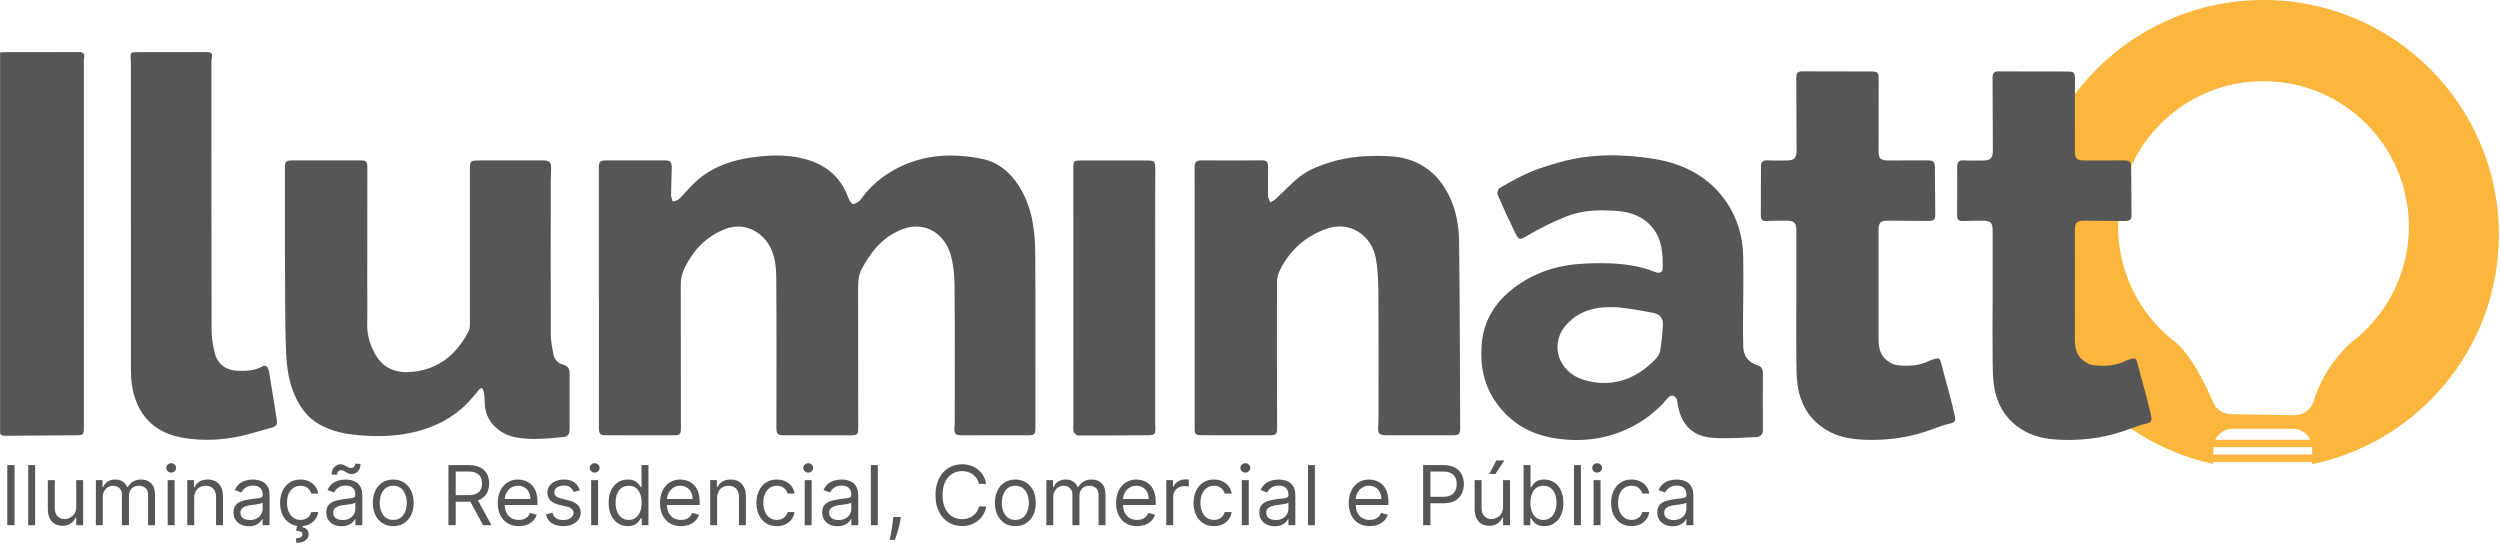 <?xml version="1.0" encoding="UTF-8"?> <svg xmlns="http://www.w3.org/2000/svg" width="1694" height="370" viewBox="0 0 1694 370" fill="none"><path d="M1533.73 0C1445.64 0 1374.23 71.19 1374.23 159C1374.23 235.15 1427.94 298.79 1499.65 314.35L1499.73 313H1566.73L1566.6 314.61C1638.92 299.51 1693.23 235.58 1693.23 159C1693.23 71.19 1621.82 0 1533.73 0ZM1566.73 308H1499.73V303.71C1499.73 303.47 1499.75 303.24 1499.77 303H1566.7C1566.71 303.24 1566.74 303.47 1566.74 303.71V308H1566.73ZM1501.04 298C1503.17 293.57 1507.69 290.5 1512.94 290.5H1553.53C1558.78 290.5 1563.3 293.57 1565.43 298H1501.04ZM1593.08 232.12C1577.4 246.59 1570.65 262.06 1567.79 271.76C1566.09 277.53 1560.72 281.43 1554.7 281.33L1511.68 280.65C1506.35 280.57 1501.59 277.34 1499.51 272.43C1494.7 261.09 1484.99 240.81 1473.78 231.65C1473.37 231.34 1472.97 231.02 1472.56 230.7C1472.5 230.66 1472.45 230.61 1472.39 230.57H1472.4C1449.75 212.52 1435.24 184.71 1435.24 153.5C1435.24 99.1 1479.34 55 1533.74 55C1588.14 55 1632.24 99.1 1632.24 153.5C1632.23 185.61 1616.86 214.13 1593.08 232.12Z" fill="#FAB63D"></path><path d="M405.767 201.72C405.767 172.37 405.767 143.01 405.767 113.66C405.767 109.69 406.687 108.71 410.677 108.7C423.917 108.67 437.157 108.68 450.397 108.67C454.087 108.67 455.227 109.69 455.187 113.42C455.107 119.72 454.777 126.02 454.737 132.32C454.727 133.75 455.467 135.18 455.867 136.62C457.327 136.04 459.157 135.84 460.187 134.83C464.157 130.93 467.607 126.48 471.737 122.78C481.647 113.88 493.597 109.24 506.637 107.12C519.087 105.1 531.647 104.4 543.927 107.37C558.487 110.88 569.487 119.16 574.747 133.86C575.367 135.6 577.067 138.4 577.987 138.29C579.917 138.06 582.217 136.63 583.387 134.99C588.537 127.77 594.917 121.83 602.337 117.18C622.037 104.84 643.657 103.11 665.757 107.71C676.347 109.91 684.597 116.82 690.487 126.14C699.257 140.02 701.377 155.59 701.477 171.47C701.727 209.31 701.547 247.16 701.627 285.01C701.647 296.06 702.197 294.97 691.607 294.93C678.367 294.88 665.127 294.96 651.887 294.97C647.237 294.97 646.327 293.94 646.767 289.32C646.847 288.48 646.927 287.63 646.927 286.78C646.937 255.61 647.107 224.43 646.797 193.26C646.727 186.05 646.027 178.55 643.877 171.72C639.877 158.95 627.447 149.6 612.157 155.1C598.837 159.89 590.707 169.73 584.197 181.67C581.837 186.01 581.447 190.28 581.457 194.91C581.517 226.69 581.527 258.47 581.547 290.25C581.547 294.21 580.767 294.99 576.907 294.99C561.847 294.98 546.787 294.96 531.727 294.95C526.747 294.94 526.077 294.18 526.087 289.26C526.117 255.66 526.257 222.06 525.997 188.46C525.937 180.92 525.267 173.27 521.277 166.34C515.297 155.95 503.257 150.56 491.447 155.17C478.687 160.15 470.047 169.14 464.027 181.25C462.097 185.14 461.277 188.86 461.287 193.05C461.357 225.44 461.357 257.82 461.377 290.21C461.377 294.3 460.627 294.99 456.427 294.99C441.487 294.97 426.547 294.95 411.607 294.95C406.397 294.95 405.817 294.27 405.827 289.07C405.857 259.96 405.847 230.85 405.847 201.73C405.797 201.72 405.777 201.72 405.767 201.72Z" fill="#565656"></path><path d="M193.037 174.16C193.037 154.03 193.037 133.89 193.037 113.76C193.037 109.49 193.777 108.71 198.147 108.7C213.447 108.68 228.747 108.7 244.057 108.69C248.287 108.69 248.917 109.25 248.907 113.46C248.897 140.38 248.867 167.31 248.857 194.23C248.857 202.72 249.017 211.21 248.837 219.7C248.677 227.07 250.727 233.8 254.287 240.07C260.147 250.41 269.587 253.23 280.707 251.84C297.977 249.68 309.557 239.67 317.387 224.74C318.137 223.32 318.397 221.49 318.407 219.85C318.457 184.92 318.437 149.99 318.407 115.06C318.407 109 318.687 108.71 324.707 108.71C339.037 108.73 353.367 108.71 367.697 108.69C372.537 108.68 373.637 109.96 373.427 114.78C373.207 119.86 373.177 124.96 373.177 130.05C373.157 162.31 373.087 194.57 373.237 226.83C373.257 231.37 374.187 235.96 375.137 240.43C375.857 243.8 378.097 246.18 381.637 247.1C384.607 247.87 386.007 249.78 385.987 252.94C385.917 265.55 385.937 278.17 385.977 290.78C385.987 293.7 385.027 295.89 381.857 296.17C371.107 297.11 360.347 298.36 349.567 296.38C338.467 294.34 328.957 285.75 328.487 273.79C328.227 256 324.227 265 321.457 267.85C318.177 271.23 297.107 302.67 235.227 294C223.537 291.86 212.607 287.54 205.547 277.95C197.187 266.6 194.537 253.38 193.927 239.97C192.967 219.15 193.317 198.28 193.107 177.43C193.097 176.34 193.107 175.25 193.107 174.16C193.077 174.16 193.057 174.16 193.037 174.16Z" fill="#565656"></path><path d="M1181.23 235C1181.41 240.98 1184.43 245.66 1191.05 247.55C1193.58 248.27 1194.57 250.13 1194.55 252.82C1194.47 265.55 1194.48 278.29 1194.54 291.03C1194.56 294.17 1193.05 296.04 1190.11 296.15C1180.06 296.51 1169.94 297.45 1159.97 296.61C1146.5 295.49 1138.98 287.38 1136.84 273.98C1136.65 272.79 1136.54 271.54 1136.08 270.45C1134.86 267.56 1132.07 267.28 1130.08 269.69C1122.57 278.76 1113.5 285.66 1102.74 290.65C1087.11 297.9 1070.86 299.58 1054.08 297.06C1037.59 294.59 1024.03 286.99 1014.11 273.23C1005.69 261.57 1003 248.7 1003.89 234.51C1005.03 216.28 1014.25 203.01 1028.57 193.06C1041.98 183.74 1057.35 179.36 1073.63 178.6C1088.09 177.93 1102.54 178.18 1116.57 182.49C1118.42 183.06 1120.18 183.91 1122.02 184.5C1124.35 185.25 1126.54 184.71 1126.61 182.03C1126.86 172.12 1126.29 162.26 1119.62 154.13C1113.55 146.74 1105.13 143.7 1095.94 142.97C1084.51 142.07 1072.96 142.2 1062.17 146.39C1053.2 149.87 1044.43 154.13 1036.13 158.99C1029.61 162.82 1029.44 163.45 1026.17 156.73C1022.2 148.58 1018.4 140.34 1014.83 132.01C1014.32 130.82 1015.06 128.03 1016.07 127.45C1022.73 123.61 1029.45 119.77 1036.5 116.73C1042.88 113.97 1049.62 112 1056.32 110.08C1077.52 104.02 1099.15 104.2 1120.6 107.63C1140.84 110.87 1158.48 119.81 1170.21 137.47C1177.45 148.36 1180.96 160.68 1181.21 173.78C1181.38 182.75 1181.24 191.73 1181.24 200.7C1181.23 201 1180.88 223.74 1181.23 235ZM1094.38 208.17C1092.07 208.17 1089.76 208.06 1087.46 208.19C1077.53 208.72 1068.69 212.13 1061.89 219.43C1049.11 233.14 1056.24 252.09 1072.62 257.22C1090.85 262.92 1107.59 257.83 1121.15 243.98C1122.78 242.31 1124.49 240.13 1124.88 237.96C1125.9 232.31 1126.41 226.54 1126.73 220.8C1127.02 215.6 1125.2 213.08 1120.09 211.97C1111.63 210.14 1094.44 207.83 1094.38 208.17Z" fill="#565656"></path><path d="M809.507 201.67C809.507 172.2 809.537 142.73 809.467 113.26C809.457 110.04 810.527 108.66 813.887 108.68C827.727 108.77 841.577 108.76 855.417 108.65C858.707 108.62 859.287 110.44 859.267 113.04C859.227 119.59 859.087 126.14 859.217 132.68C859.247 134.19 860.197 135.68 860.727 137.17C861.987 136.38 863.407 135.76 864.487 134.76C869.907 129.76 874.897 124.25 880.677 119.72C886.767 114.95 894.027 112.26 901.477 109.93C913.617 106.13 925.987 105.34 938.517 105.7C945.807 105.91 952.967 106.94 959.747 110.09C967.817 113.84 974.027 119.56 978.737 126.96C985.707 137.91 988.487 150.28 988.657 162.92C989.227 205.24 989.227 247.56 989.407 289.88C989.427 294.29 988.497 294.97 983.977 294.95C969.527 294.9 955.077 294.92 940.627 294.94C934.127 294.95 933.417 294.18 933.927 287.85C934.097 285.8 934.077 283.73 934.077 281.67C934.087 254.14 934.207 226.61 934.007 199.08C933.947 190.98 933.677 182.76 932.217 174.83C929.397 159.56 914.657 148.98 897.887 155.33C884.177 160.52 874.147 169.61 867.527 182.49C866.197 185.09 865.297 188.23 865.287 191.13C865.187 223.99 865.287 256.86 865.367 289.73C865.377 294.3 864.767 294.95 860.217 294.94C844.917 294.9 829.617 294.94 814.307 294.91C809.987 294.9 809.507 294.33 809.507 290.08C809.517 260.61 809.517 231.14 809.507 201.67Z" fill="#565656"></path><path d="M1217.22 206.97C1217.22 190.23 1217.22 173.49 1217.22 156.75C1217.22 150.75 1216.04 149.54 1209.96 149.53C1205.59 149.53 1201.21 149.53 1196.85 149.75C1194.29 149.88 1193.14 148.72 1193.14 146.42C1193.11 135.14 1193.15 123.86 1193.22 112.58C1193.24 109.82 1194.44 108.44 1197.54 108.62C1201.9 108.88 1206.28 108.74 1210.65 108.73C1215.77 108.71 1217.36 107.12 1217.35 101.96C1217.32 89.47 1217.26 76.98 1217.21 64.48C1217.19 60.48 1217.23 56.47 1217.16 52.47C1217.11 49.64 1218.18 48.31 1221.25 48.33C1236.67 48.44 1252.1 48.37 1267.52 48.42C1272.61 48.44 1273.01 49.03 1272.99 54.15C1272.93 70.16 1272.91 86.17 1272.92 102.18C1272.92 107.52 1274.22 108.73 1279.7 108.73C1288.44 108.73 1297.19 108.7 1305.93 108.66C1310.14 108.64 1311.04 109.52 1311.07 113.74C1311.15 124.53 1311.23 135.32 1311.34 146.11C1311.37 149.14 1309.43 149.74 1307.02 149.72C1297.91 149.66 1288.81 149.54 1279.7 149.5C1274.1 149.48 1272.91 150.72 1272.91 156.4C1272.91 180.54 1272.91 204.68 1272.92 228.81C1272.92 234.9 1273.53 240.82 1279.19 244.62C1280.96 245.81 1282.96 247.12 1284.98 247.36C1292.5 248.26 1299.99 248.11 1307.01 244.61C1307.77 244.23 1308.58 243.96 1309.39 243.7C1314.2 242.16 1314.42 242.41 1315.65 247.36C1317.32 254.03 1319.28 260.63 1321.02 267.28C1322.31 272.19 1323.51 277.12 1324.65 282.06C1325.25 284.65 1324.69 286.31 1321.52 286.98C1317.54 287.81 1313.65 289.23 1309.83 290.68C1295.46 296.14 1280.6 298.43 1265.26 298.04C1256.56 297.82 1247.92 296.76 1240.18 292.8C1230.63 287.92 1223.76 280.41 1220.16 269.92C1217.33 261.66 1217.35 253.23 1217.22 244.78C1217.03 232.17 1217.17 219.55 1217.17 206.94C1217.21 206.97 1217.21 206.97 1217.22 206.97Z" fill="#565656"></path><path d="M1350.22 207C1350.22 190.26 1350.22 173.52 1350.22 156.78C1350.22 150.78 1349.04 149.57 1342.96 149.56C1338.59 149.56 1334.21 149.56 1329.85 149.78C1327.29 149.91 1326.14 148.75 1326.14 146.45C1326.11 135.17 1326.15 123.89 1326.22 112.61C1326.24 109.85 1327.44 108.47 1330.54 108.65C1334.9 108.91 1339.28 108.77 1343.65 108.76C1348.77 108.74 1350.36 107.15 1350.35 101.99C1350.32 89.5 1350.26 77.01 1350.21 64.51C1350.19 60.51 1350.23 56.5 1350.16 52.5C1350.11 49.67 1351.18 48.34 1354.25 48.36C1369.67 48.47 1385.1 48.4 1400.52 48.45C1405.61 48.47 1406.01 49.06 1405.99 54.18C1405.93 70.19 1405.91 86.2 1405.92 102.21C1405.92 107.55 1407.22 108.76 1412.7 108.76C1421.44 108.76 1430.19 108.73 1438.93 108.69C1443.14 108.67 1444.04 109.55 1444.07 113.77C1444.15 124.56 1444.23 135.35 1444.34 146.14C1444.37 149.17 1442.43 149.77 1440.02 149.75C1430.91 149.69 1421.81 149.57 1412.7 149.53C1407.1 149.51 1405.91 150.75 1405.91 156.43C1405.91 180.57 1405.91 204.71 1405.92 228.84C1405.92 234.93 1406.53 240.85 1412.19 244.65C1413.96 245.84 1415.96 247.15 1417.98 247.39C1425.5 248.29 1432.99 248.14 1440.01 244.64C1440.77 244.26 1441.58 243.99 1442.39 243.73C1447.2 242.19 1447.42 242.44 1448.65 247.39C1450.32 254.06 1452.28 260.66 1454.02 267.31C1455.31 272.22 1456.51 277.15 1457.65 282.09C1458.25 284.68 1457.69 286.34 1454.52 287.01C1450.54 287.84 1446.65 289.26 1442.83 290.71C1428.46 296.17 1413.6 298.46 1398.26 298.07C1389.56 297.85 1380.92 296.79 1373.18 292.83C1363.63 287.95 1356.76 280.44 1353.16 269.95C1350.33 261.69 1350.35 253.26 1350.22 244.81C1350.03 232.2 1350.17 219.58 1350.17 206.97C1350.21 207 1350.21 207 1350.22 207Z" fill="#565656"></path><path d="M88.687 149.78C88.687 114.61 88.687 79.44 88.687 44.27C88.687 43.18 88.727 42.08 88.637 41C88.197 35.33 88.187 35.33 94.057 35.33C109.357 35.33 124.657 35.4 139.957 35.27C143.087 35.24 144.207 36.16 143.497 39.27C143.207 40.55 143.287 41.92 143.287 43.25C143.277 103.4 143.227 163.56 143.377 223.71C143.387 229.06 144.307 234.54 145.667 239.73C147.517 246.79 153.407 251 160.737 251.24C166.567 251.43 172.387 251.36 177.717 248.29C179.797 247.09 181.237 248.26 181.897 250.28C182.347 251.65 182.527 253.12 182.757 254.55C184.297 264.11 185.817 273.68 187.367 283.25C188.147 288.07 187.547 288.9 182.887 290.11C178.447 291.26 174.077 292.65 169.647 293.86C153.967 298.17 137.997 299.44 122.067 296.26C107.977 293.45 97.477 285.57 92.127 271.57C89.507 264.72 88.707 257.75 88.707 250.55C88.717 216.96 88.707 183.36 88.707 149.77C88.707 149.78 88.697 149.78 88.687 149.78Z" fill="#565656"></path><path d="M0.067 35.49C1.497 35.42 2.557 35.33 3.627 35.33C20.137 35.32 36.657 35.4 53.167 35.26C56.547 35.23 57.477 36.44 56.957 39.54C56.717 40.96 56.817 42.44 56.817 43.9C56.817 125.76 56.827 207.61 56.837 289.47C56.837 294.67 56.507 294.91 51.287 294.93C35.267 295.01 19.247 295.13 3.227 295.29C1.177 295.31 -0.073 294.75 0.067 292.44C0.137 291.23 0.067 290.02 0.067 288.8C0.067 205.85 0.067 122.9 0.067 39.96C0.067 38.53 0.067 37.1 0.067 35.49Z" fill="#565656"></path><path d="M782.757 201.84C782.757 229.37 782.757 256.9 782.757 284.44C782.757 285.65 782.737 286.87 782.797 288.08C783.107 294.72 782.867 294.93 776.027 294.95C760.847 295 745.677 295.16 730.507 295.08C729.457 295.07 727.857 293.59 727.507 292.48C726.977 290.82 727.317 288.89 727.317 287.07C727.307 229.46 727.297 171.85 727.287 114.24C727.287 108.85 727.497 108.71 733.067 108.73C747.157 108.77 761.247 108.76 775.327 108.73C782.987 108.71 782.827 108.68 782.797 116.35C782.707 139.52 782.757 162.68 782.757 185.85C782.757 191.16 782.757 196.5 782.757 201.84Z" fill="#565656"></path><path d="M9.864 315.143V355.87H4.932V315.143H9.864ZM23.809 315.143V355.87H19.116V315.143H23.809ZM51.655 343.381V325.325H56.348V355.87H51.655V350.7H51.337C50.621 352.251 49.507 353.57 47.996 354.657C46.484 355.731 44.575 356.268 42.269 356.268C40.359 356.268 38.662 355.85 37.178 355.015C35.693 354.167 34.526 352.894 33.678 351.197C32.829 349.487 32.405 347.332 32.405 344.734V325.325H37.098V344.416C37.098 346.643 37.721 348.419 38.967 349.745C40.227 351.071 41.831 351.734 43.78 351.734C44.947 351.734 46.133 351.435 47.34 350.839C48.559 350.242 49.58 349.328 50.402 348.095C51.237 346.862 51.655 345.291 51.655 343.381ZM64.944 355.87V325.325H69.478V330.097H69.876C70.512 328.467 71.54 327.201 72.958 326.299C74.377 325.384 76.08 324.927 78.069 324.927C80.084 324.927 81.761 325.384 83.1 326.299C84.452 327.201 85.506 328.467 86.262 330.097H86.58C87.362 328.52 88.536 327.267 90.1 326.339C91.665 325.398 93.54 324.927 95.728 324.927C98.459 324.927 100.693 325.782 102.43 327.492C104.166 329.189 105.035 331.834 105.035 335.427V355.87H100.342V335.427C100.342 333.173 99.725 331.562 98.492 330.595C97.259 329.627 95.808 329.143 94.137 329.143C91.989 329.143 90.326 329.792 89.146 331.092C87.966 332.378 87.376 334.008 87.376 335.984V355.87H82.603V334.95C82.603 333.213 82.04 331.814 80.913 330.754C79.786 329.68 78.334 329.143 76.558 329.143C75.338 329.143 74.198 329.468 73.137 330.117C72.09 330.767 71.241 331.668 70.592 332.822C69.955 333.962 69.637 335.281 69.637 336.779V355.87H64.944ZM113.616 355.87V325.325H118.309V355.87H113.616ZM116.002 320.234C115.087 320.234 114.299 319.922 113.636 319.299C112.986 318.676 112.661 317.927 112.661 317.052C112.661 316.177 112.986 315.428 113.636 314.805C114.299 314.182 115.087 313.87 116.002 313.87C116.917 313.87 117.699 314.182 118.349 314.805C119.012 315.428 119.343 316.177 119.343 317.052C119.343 317.927 119.012 318.676 118.349 319.299C117.699 319.922 116.917 320.234 116.002 320.234ZM131.598 337.495V355.87H126.905V325.325H131.439V330.097H131.837C132.553 328.546 133.64 327.3 135.098 326.359C136.556 325.404 138.439 324.927 140.746 324.927C142.814 324.927 144.624 325.351 146.175 326.2C147.726 327.035 148.932 328.308 149.794 330.018C150.656 331.715 151.087 333.863 151.087 336.461V355.87H146.393V336.779C146.393 334.38 145.77 332.51 144.524 331.171C143.278 329.819 141.568 329.143 139.393 329.143C137.895 329.143 136.556 329.468 135.376 330.117C134.21 330.767 133.288 331.715 132.612 332.961C131.936 334.207 131.598 335.719 131.598 337.495ZM168.651 356.586C166.716 356.586 164.959 356.221 163.381 355.492C161.804 354.75 160.551 353.683 159.623 352.291C158.695 350.885 158.231 349.188 158.231 347.2C158.231 345.45 158.576 344.031 159.265 342.944C159.954 341.844 160.876 340.982 162.029 340.359C163.183 339.736 164.455 339.272 165.847 338.967C167.253 338.649 168.665 338.397 170.083 338.211C171.939 337.972 173.444 337.793 174.597 337.674C175.764 337.542 176.612 337.323 177.143 337.018C177.686 336.713 177.958 336.183 177.958 335.427V335.268C177.958 333.306 177.421 331.781 176.347 330.694C175.287 329.607 173.676 329.063 171.515 329.063C169.274 329.063 167.518 329.554 166.245 330.535C164.972 331.516 164.077 332.563 163.56 333.677L159.106 332.086C159.901 330.23 160.962 328.785 162.288 327.751C163.627 326.703 165.085 325.974 166.663 325.563C168.254 325.139 169.818 324.927 171.356 324.927C172.337 324.927 173.464 325.046 174.737 325.285C176.022 325.51 177.262 325.981 178.455 326.697C179.662 327.413 180.663 328.493 181.458 329.938C182.254 331.383 182.651 333.319 182.651 335.745V355.87H177.958V351.734H177.719C177.401 352.397 176.871 353.106 176.129 353.862C175.386 354.617 174.398 355.26 173.165 355.791C171.933 356.321 170.428 356.586 168.651 356.586ZM169.367 352.37C171.223 352.37 172.788 352.006 174.06 351.276C175.346 350.547 176.314 349.606 176.964 348.453C177.627 347.299 177.958 346.086 177.958 344.813V340.518C177.759 340.756 177.322 340.975 176.646 341.174C175.983 341.36 175.214 341.525 174.339 341.671C173.477 341.804 172.635 341.923 171.813 342.029C171.004 342.122 170.348 342.202 169.844 342.268C168.625 342.427 167.485 342.685 166.424 343.043C165.377 343.388 164.528 343.912 163.879 344.614C163.242 345.304 162.924 346.245 162.924 347.438C162.924 349.069 163.527 350.302 164.734 351.137C165.953 351.959 167.498 352.37 169.367 352.37ZM203.626 356.506C200.763 356.506 198.297 355.83 196.229 354.478C194.161 353.126 192.57 351.263 191.456 348.89C190.342 346.517 189.786 343.806 189.786 340.756C189.786 337.654 190.356 334.917 191.496 332.543C192.649 330.157 194.253 328.294 196.308 326.955C198.376 325.603 200.789 324.927 203.547 324.927C205.695 324.927 207.63 325.325 209.354 326.12C211.077 326.916 212.489 328.029 213.589 329.461C214.69 330.893 215.373 332.563 215.638 334.472H210.945C210.587 333.08 209.791 331.847 208.558 330.774C207.339 329.686 205.695 329.143 203.626 329.143C201.797 329.143 200.193 329.62 198.814 330.575C197.448 331.516 196.381 332.848 195.612 334.572C194.857 336.282 194.479 338.291 194.479 340.597C194.479 342.957 194.85 345.012 195.592 346.762C196.348 348.512 197.409 349.871 198.774 350.839C200.153 351.807 201.77 352.291 203.626 352.291C204.846 352.291 205.953 352.078 206.947 351.654C207.942 351.23 208.784 350.62 209.473 349.825C210.162 349.029 210.653 348.075 210.945 346.961H215.638C215.373 348.764 214.716 350.388 213.669 351.833C212.635 353.265 211.263 354.405 209.553 355.254C207.856 356.089 205.88 356.506 203.626 356.506ZM201.399 355.711H205.297L204.979 357.302C206.013 357.461 206.961 357.892 207.822 358.595C208.684 359.31 209.115 360.444 209.115 361.995C209.115 363.705 208.406 365.097 206.987 366.171C205.582 367.258 203.507 367.802 200.763 367.802L200.604 364.7C201.837 364.7 202.857 364.501 203.666 364.103C204.488 363.719 204.899 363.069 204.899 362.154C204.899 361.239 204.561 360.616 203.885 360.285C203.209 359.953 202.115 359.728 200.604 359.609L201.399 355.711ZM231.487 356.586C229.552 356.586 227.795 356.221 226.217 355.492C224.64 354.75 223.387 353.683 222.459 352.291C221.531 350.885 221.067 349.188 221.067 347.2C221.067 345.45 221.411 344.031 222.101 342.944C222.79 341.844 223.712 340.982 224.865 340.359C226.018 339.736 227.291 339.272 228.683 338.967C230.089 338.649 231.5 338.397 232.919 338.211C234.775 337.972 236.28 337.793 237.433 337.674C238.6 337.542 239.448 337.323 239.979 337.018C240.522 336.713 240.794 336.183 240.794 335.427V335.268C240.794 333.306 240.257 331.781 239.183 330.694C238.123 329.607 236.512 329.063 234.351 329.063C232.11 329.063 230.354 329.554 229.081 330.535C227.808 331.516 226.913 332.563 226.396 333.677L221.942 332.086C222.737 330.23 223.798 328.785 225.124 327.751C226.463 326.703 227.921 325.974 229.499 325.563C231.089 325.139 232.654 324.927 234.192 324.927C235.173 324.927 236.3 325.046 237.572 325.285C238.858 325.51 240.098 325.981 241.291 326.697C242.498 327.413 243.499 328.493 244.294 329.938C245.089 331.383 245.487 333.319 245.487 335.745V355.87H240.794V351.734H240.555C240.237 352.397 239.707 353.106 238.964 353.862C238.222 354.617 237.234 355.26 236.001 355.791C234.768 356.321 233.264 356.586 231.487 356.586ZM232.203 352.37C234.059 352.37 235.624 352.006 236.896 351.276C238.182 350.547 239.15 349.606 239.8 348.453C240.463 347.299 240.794 346.086 240.794 344.813V340.518C240.595 340.756 240.158 340.975 239.482 341.174C238.819 341.36 238.05 341.525 237.175 341.671C236.313 341.804 235.471 341.923 234.649 342.029C233.84 342.122 233.184 342.202 232.68 342.268C231.461 342.427 230.321 342.685 229.26 343.043C228.213 343.388 227.364 343.912 226.714 344.614C226.078 345.304 225.76 346.245 225.76 347.438C225.76 349.069 226.363 350.302 227.57 351.137C228.789 351.959 230.334 352.37 232.203 352.37ZM228.385 321.666L224.726 321.506C224.726 319.478 225.303 317.821 226.456 316.535C227.623 315.236 229.061 314.586 230.771 314.586C231.527 314.586 232.196 314.719 232.78 314.984C233.363 315.236 233.92 315.527 234.45 315.859C234.981 316.19 235.524 316.488 236.081 316.754C236.651 317.006 237.294 317.131 238.01 317.131C238.766 317.131 239.402 316.84 239.919 316.256C240.449 315.66 240.714 314.944 240.714 314.109L244.294 314.427C244.294 316.495 243.711 318.139 242.544 319.359C241.391 320.578 239.959 321.188 238.249 321.188C237.334 321.188 236.578 321.062 235.982 320.81C235.385 320.545 234.855 320.247 234.391 319.916C233.927 319.584 233.436 319.292 232.919 319.041C232.402 318.775 231.766 318.643 231.01 318.643C230.254 318.643 229.625 318.941 229.121 319.538C228.63 320.121 228.385 320.83 228.385 321.666ZM266.462 356.506C263.705 356.506 261.285 355.85 259.204 354.538C257.136 353.225 255.518 351.389 254.352 349.029C253.198 346.669 252.621 343.912 252.621 340.756C252.621 337.575 253.198 334.797 254.352 332.424C255.518 330.051 257.136 328.208 259.204 326.896C261.285 325.583 263.705 324.927 266.462 324.927C269.22 324.927 271.633 325.583 273.701 326.896C275.782 328.208 277.4 330.051 278.553 332.424C279.72 334.797 280.303 337.575 280.303 340.756C280.303 343.912 279.72 346.669 278.553 349.029C277.4 351.389 275.782 353.225 273.701 354.538C271.633 355.85 269.22 356.506 266.462 356.506ZM266.462 352.291C268.557 352.291 270.281 351.754 271.633 350.68C272.985 349.606 273.986 348.194 274.636 346.444C275.285 344.694 275.61 342.798 275.61 340.756C275.61 338.715 275.285 336.812 274.636 335.049C273.986 333.286 272.985 331.861 271.633 330.774C270.281 329.686 268.557 329.143 266.462 329.143C264.368 329.143 262.644 329.686 261.292 330.774C259.94 331.861 258.939 333.286 258.289 335.049C257.639 336.812 257.315 338.715 257.315 340.756C257.315 342.798 257.639 344.694 258.289 346.444C258.939 348.194 259.94 349.606 261.292 350.68C262.644 351.754 264.368 352.291 266.462 352.291ZM303.854 355.87V315.143H317.615C320.797 315.143 323.409 315.686 325.45 316.774C327.492 317.847 329.003 319.326 329.984 321.208C330.965 323.091 331.456 325.232 331.456 327.631C331.456 330.031 330.965 332.159 329.984 334.015C329.003 335.871 327.499 337.329 325.47 338.39C323.442 339.437 320.85 339.961 317.695 339.961H306.558V335.506H317.536C319.71 335.506 321.46 335.188 322.786 334.552C324.125 333.916 325.092 333.014 325.689 331.847C326.299 330.667 326.604 329.262 326.604 327.631C326.604 326.001 326.299 324.576 325.689 323.356C325.079 322.136 324.105 321.195 322.766 320.532C321.427 319.856 319.657 319.518 317.456 319.518H308.786V355.87H303.854ZM323.024 337.575L333.047 355.87H327.32L317.456 337.575H323.024ZM351.516 356.506C348.573 356.506 346.034 355.857 343.9 354.558C341.779 353.245 340.141 351.416 338.988 349.069C337.848 346.709 337.278 343.965 337.278 340.836C337.278 337.707 337.848 334.95 338.988 332.563C340.141 330.164 341.746 328.294 343.8 326.955C345.869 325.603 348.281 324.927 351.039 324.927C352.63 324.927 354.201 325.192 355.752 325.722C357.303 326.253 358.715 327.114 359.988 328.308C361.261 329.488 362.275 331.052 363.031 333.001C363.786 334.95 364.164 337.349 364.164 340.2V342.188H340.619V338.131H359.391C359.391 336.408 359.047 334.87 358.357 333.518C357.681 332.166 356.713 331.098 355.454 330.316C354.208 329.534 352.736 329.143 351.039 329.143C349.17 329.143 347.552 329.607 346.187 330.535C344.835 331.45 343.794 332.643 343.065 334.114C342.335 335.586 341.971 337.164 341.971 338.847V341.552C341.971 343.859 342.369 345.814 343.164 347.418C343.973 349.009 345.093 350.222 346.525 351.058C347.957 351.88 349.621 352.291 351.516 352.291C352.749 352.291 353.863 352.118 354.857 351.774C355.865 351.416 356.733 350.885 357.462 350.183C358.192 349.467 358.755 348.578 359.153 347.518L363.687 348.791C363.21 350.328 362.407 351.681 361.281 352.847C360.154 354.001 358.762 354.902 357.104 355.552C355.447 356.188 353.585 356.506 351.516 356.506ZM392.94 332.166L388.724 333.359C388.459 332.656 388.067 331.973 387.55 331.31C387.047 330.634 386.357 330.078 385.482 329.64C384.607 329.203 383.487 328.984 382.121 328.984C380.252 328.984 378.694 329.415 377.448 330.276C376.215 331.125 375.599 332.205 375.599 333.518C375.599 334.685 376.023 335.606 376.871 336.282C377.72 336.958 379.046 337.522 380.849 337.972L385.383 339.086C388.114 339.749 390.149 340.763 391.488 342.129C392.827 343.481 393.496 345.224 393.496 347.359C393.496 349.109 392.993 350.673 391.985 352.052C390.991 353.431 389.599 354.518 387.809 355.313C386.019 356.109 383.938 356.506 381.565 356.506C378.449 356.506 375.871 355.83 373.829 354.478C371.787 353.126 370.495 351.15 369.951 348.552L374.406 347.438C374.83 349.082 375.632 350.315 376.812 351.137C378.005 351.959 379.563 352.37 381.485 352.37C383.673 352.37 385.409 351.906 386.695 350.978C387.995 350.037 388.644 348.91 388.644 347.597C388.644 346.537 388.273 345.649 387.531 344.933C386.788 344.203 385.648 343.66 384.11 343.302L379.019 342.109C376.222 341.446 374.167 340.418 372.854 339.026C371.555 337.621 370.906 335.864 370.906 333.756C370.906 332.033 371.389 330.508 372.357 329.183C373.338 327.857 374.671 326.816 376.354 326.06C378.051 325.305 379.974 324.927 382.121 324.927C385.144 324.927 387.517 325.59 389.241 326.916C390.978 328.241 392.21 329.991 392.94 332.166ZM400.561 355.87V325.325H405.254V355.87H400.561ZM402.947 320.234C402.033 320.234 401.244 319.922 400.581 319.299C399.931 318.676 399.607 317.927 399.607 317.052C399.607 316.177 399.931 315.428 400.581 314.805C401.244 314.182 402.033 313.87 402.947 313.87C403.862 313.87 404.644 314.182 405.294 314.805C405.957 315.428 406.288 316.177 406.288 317.052C406.288 317.927 405.957 318.676 405.294 319.299C404.644 319.922 403.862 320.234 402.947 320.234ZM425.384 356.506C422.839 356.506 420.592 355.863 418.643 354.578C416.694 353.278 415.169 351.449 414.069 349.089C412.969 346.716 412.418 343.912 412.418 340.677C412.418 337.469 412.969 334.685 414.069 332.325C415.169 329.965 416.701 328.142 418.663 326.856C420.625 325.57 422.892 324.927 425.464 324.927C427.452 324.927 429.023 325.258 430.177 325.921C431.344 326.571 432.232 327.313 432.842 328.149C433.465 328.97 433.949 329.647 434.293 330.177H434.691V315.143H439.384V355.87H434.85V351.177H434.293C433.949 351.734 433.458 352.436 432.822 353.285C432.185 354.12 431.277 354.869 430.097 355.532C428.917 356.182 427.346 356.506 425.384 356.506ZM426.021 352.291C427.903 352.291 429.494 351.8 430.793 350.819C432.093 349.825 433.08 348.453 433.756 346.703C434.433 344.939 434.771 342.904 434.771 340.597C434.771 338.317 434.439 336.322 433.776 334.612C433.113 332.888 432.132 331.549 430.833 330.595C429.534 329.627 427.93 329.143 426.021 329.143C424.032 329.143 422.375 329.653 421.049 330.674C419.737 331.682 418.749 333.054 418.086 334.791C417.436 336.514 417.112 338.45 417.112 340.597C417.112 342.772 417.443 344.747 418.106 346.524C418.782 348.287 419.776 349.692 421.089 350.739C422.415 351.774 424.058 352.291 426.021 352.291ZM461.438 356.506C458.495 356.506 455.956 355.857 453.822 354.558C451.701 353.245 450.063 351.416 448.91 349.069C447.77 346.709 447.2 343.965 447.2 340.836C447.2 337.707 447.77 334.95 448.91 332.563C450.063 330.164 451.667 328.294 453.722 326.955C455.79 325.603 458.203 324.927 460.961 324.927C462.552 324.927 464.123 325.192 465.674 325.722C467.225 326.253 468.637 327.114 469.91 328.308C471.183 329.488 472.197 331.052 472.952 333.001C473.708 334.95 474.086 337.349 474.086 340.2V342.188H450.54V338.131H469.313C469.313 336.408 468.969 334.87 468.279 333.518C467.603 332.166 466.635 331.098 465.376 330.316C464.129 329.534 462.658 329.143 460.961 329.143C459.092 329.143 457.474 329.607 456.109 330.535C454.756 331.45 453.716 332.643 452.987 334.114C452.257 335.586 451.893 337.164 451.893 338.847V341.552C451.893 343.859 452.29 345.814 453.086 347.418C453.895 349.009 455.015 350.222 456.447 351.058C457.879 351.88 459.542 352.291 461.438 352.291C462.671 352.291 463.785 352.118 464.779 351.774C465.787 351.416 466.655 350.885 467.384 350.183C468.113 349.467 468.677 348.578 469.075 347.518L473.609 348.791C473.131 350.328 472.329 351.681 471.202 352.847C470.076 354.001 468.683 354.902 467.026 355.552C465.369 356.188 463.506 356.506 461.438 356.506ZM485.918 337.495V355.87H481.225V325.325H485.759V330.097H486.157C486.873 328.546 487.96 327.3 489.418 326.359C490.877 325.404 492.759 324.927 495.066 324.927C497.134 324.927 498.944 325.351 500.495 326.2C502.046 327.035 503.253 328.308 504.114 330.018C504.976 331.715 505.407 333.863 505.407 336.461V355.87H500.714V336.779C500.714 334.38 500.091 332.51 498.844 331.171C497.598 329.819 495.888 329.143 493.714 329.143C492.216 329.143 490.877 329.468 489.697 330.117C488.53 330.767 487.609 331.715 486.933 332.961C486.256 334.207 485.918 335.719 485.918 337.495ZM526.392 356.506C523.528 356.506 521.063 355.83 518.994 354.478C516.926 353.126 515.335 351.263 514.222 348.89C513.108 346.517 512.551 343.806 512.551 340.756C512.551 337.654 513.121 334.917 514.261 332.543C515.415 330.157 517.019 328.294 519.074 326.955C521.142 325.603 523.555 324.927 526.312 324.927C528.46 324.927 530.396 325.325 532.119 326.12C533.843 326.916 535.255 328.029 536.355 329.461C537.455 330.893 538.138 332.563 538.403 334.472H533.71C533.352 333.08 532.557 331.847 531.324 330.774C530.104 329.686 528.46 329.143 526.392 329.143C524.563 329.143 522.958 329.62 521.58 330.575C520.214 331.516 519.147 332.848 518.378 334.572C517.622 336.282 517.244 338.291 517.244 340.597C517.244 342.957 517.616 345.012 518.358 346.762C519.114 348.512 520.174 349.871 521.54 350.839C522.919 351.807 524.536 352.291 526.392 352.291C527.612 352.291 528.719 352.078 529.713 351.654C530.707 351.23 531.549 350.62 532.239 349.825C532.928 349.029 533.419 348.075 533.71 346.961H538.403C538.138 348.764 537.482 350.388 536.435 351.833C535.401 353.265 534.028 354.405 532.318 355.254C530.621 356.089 528.646 356.506 526.392 356.506ZM545.264 355.87V325.325H549.957V355.87H545.264ZM547.651 320.234C546.736 320.234 545.947 319.922 545.284 319.299C544.634 318.676 544.31 317.927 544.31 317.052C544.31 316.177 544.634 315.428 545.284 314.805C545.947 314.182 546.736 313.87 547.651 313.87C548.565 313.87 549.348 314.182 549.997 314.805C550.66 315.428 550.991 316.177 550.991 317.052C550.991 317.927 550.66 318.676 549.997 319.299C549.348 319.922 548.565 320.234 547.651 320.234ZM567.542 356.586C565.606 356.586 563.85 356.221 562.272 355.492C560.694 354.75 559.442 353.683 558.513 352.291C557.585 350.885 557.121 349.188 557.121 347.2C557.121 345.45 557.466 344.031 558.156 342.944C558.845 341.844 559.766 340.982 560.92 340.359C562.073 339.736 563.346 339.272 564.738 338.967C566.143 338.649 567.555 338.397 568.974 338.211C570.83 337.972 572.335 337.793 573.488 337.674C574.655 337.542 575.503 337.323 576.033 337.018C576.577 336.713 576.849 336.183 576.849 335.427V335.268C576.849 333.306 576.312 331.781 575.238 330.694C574.177 329.607 572.567 329.063 570.406 329.063C568.165 329.063 566.408 329.554 565.136 330.535C563.863 331.516 562.968 332.563 562.451 333.677L557.996 332.086C558.792 330.23 559.853 328.785 561.178 327.751C562.517 326.703 563.976 325.974 565.553 325.563C567.144 325.139 568.709 324.927 570.246 324.927C571.228 324.927 572.354 325.046 573.627 325.285C574.913 325.51 576.153 325.981 577.346 326.697C578.552 327.413 579.553 328.493 580.349 329.938C581.144 331.383 581.542 333.319 581.542 335.745V355.87H576.849V351.734H576.61C576.292 352.397 575.762 353.106 575.019 353.862C574.277 354.617 573.289 355.26 572.056 355.791C570.823 356.321 569.318 356.586 567.542 356.586ZM568.258 352.37C570.114 352.37 571.678 352.006 572.951 351.276C574.237 350.547 575.205 349.606 575.854 348.453C576.517 347.299 576.849 346.086 576.849 344.813V340.518C576.65 340.756 576.212 340.975 575.536 341.174C574.873 341.36 574.104 341.525 573.229 341.671C572.368 341.804 571.526 341.923 570.704 342.029C569.895 342.122 569.239 342.202 568.735 342.268C567.515 342.427 566.375 342.685 565.315 343.043C564.267 343.388 563.419 343.912 562.769 344.614C562.133 345.304 561.815 346.245 561.815 347.438C561.815 349.069 562.418 350.302 563.624 351.137C564.844 351.959 566.388 352.37 568.258 352.37ZM594.801 315.143V355.87H590.108V315.143H594.801ZM610.397 350.302L610.079 352.45C609.853 353.961 609.509 355.578 609.045 357.302C608.594 359.025 608.123 360.649 607.633 362.174C607.142 363.699 606.738 364.912 606.42 365.813H602.84C603.013 364.965 603.238 363.845 603.516 362.453C603.795 361.06 604.073 359.503 604.352 357.779C604.643 356.069 604.882 354.319 605.067 352.529L605.306 350.302H610.397ZM668.251 327.87H663.32C663.028 326.452 662.518 325.205 661.788 324.131C661.072 323.058 660.197 322.156 659.163 321.427C658.143 320.685 657.009 320.128 655.763 319.756C654.517 319.385 653.217 319.2 651.865 319.2C649.399 319.2 647.165 319.823 645.163 321.069C643.175 322.315 641.59 324.151 640.411 326.578C639.244 329.004 638.661 331.98 638.661 335.506C638.661 339.033 639.244 342.009 640.411 344.435C641.59 346.862 643.175 348.698 645.163 349.944C647.165 351.19 649.399 351.813 651.865 351.813C653.217 351.813 654.517 351.628 655.763 351.256C657.009 350.885 658.143 350.335 659.163 349.606C660.197 348.863 661.072 347.955 661.788 346.881C662.518 345.794 663.028 344.548 663.32 343.143H668.251C667.88 345.224 667.204 347.087 666.223 348.731C665.242 350.375 664.022 351.774 662.564 352.927C661.106 354.067 659.468 354.935 657.652 355.532C655.849 356.129 653.92 356.427 651.865 356.427C648.392 356.427 645.303 355.578 642.598 353.881C639.893 352.185 637.766 349.772 636.214 346.643C634.663 343.514 633.888 339.802 633.888 335.506C633.888 331.211 634.663 327.499 636.214 324.37C637.766 321.241 639.893 318.828 642.598 317.131C645.303 315.435 648.392 314.586 651.865 314.586C653.92 314.586 655.849 314.884 657.652 315.481C659.468 316.078 661.106 316.953 662.564 318.106C664.022 319.246 665.242 320.638 666.223 322.282C667.204 323.913 667.88 325.775 668.251 327.87ZM687.994 356.506C685.236 356.506 682.817 355.85 680.735 354.538C678.667 353.225 677.049 351.389 675.883 349.029C674.729 346.669 674.153 343.912 674.153 340.756C674.153 337.575 674.729 334.797 675.883 332.424C677.049 330.051 678.667 328.208 680.735 326.896C682.817 325.583 685.236 324.927 687.994 324.927C690.751 324.927 693.164 325.583 695.232 326.896C697.314 328.208 698.931 330.051 700.085 332.424C701.251 334.797 701.835 337.575 701.835 340.756C701.835 343.912 701.251 346.669 700.085 349.029C698.931 351.389 697.314 353.225 695.232 354.538C693.164 355.85 690.751 356.506 687.994 356.506ZM687.994 352.291C690.088 352.291 691.812 351.754 693.164 350.68C694.516 349.606 695.517 348.194 696.167 346.444C696.817 344.694 697.141 342.798 697.141 340.756C697.141 338.715 696.817 336.812 696.167 335.049C695.517 333.286 694.516 331.861 693.164 330.774C691.812 329.686 690.088 329.143 687.994 329.143C685.899 329.143 684.175 329.686 682.823 330.774C681.471 331.861 680.47 333.286 679.82 335.049C679.171 336.812 678.846 338.715 678.846 340.756C678.846 342.798 679.171 344.694 679.82 346.444C680.47 348.194 681.471 349.606 682.823 350.68C684.175 351.754 685.899 352.291 687.994 352.291ZM708.999 355.87V325.325H713.533V330.097H713.93C714.567 328.467 715.594 327.201 717.013 326.299C718.431 325.384 720.135 324.927 722.124 324.927C724.139 324.927 725.816 325.384 727.155 326.299C728.507 327.201 729.561 328.467 730.317 330.097H730.635C731.417 328.52 732.59 327.267 734.155 326.339C735.719 325.398 737.595 324.927 739.783 324.927C742.514 324.927 744.748 325.782 746.484 327.492C748.221 329.189 749.089 331.834 749.089 335.427V355.87H744.396V335.427C744.396 333.173 743.78 331.562 742.547 330.595C741.314 329.627 739.862 329.143 738.192 329.143C736.044 329.143 734.38 329.792 733.2 331.092C732.02 332.378 731.43 334.008 731.43 335.984V355.87H726.658V334.95C726.658 333.213 726.094 331.814 724.967 330.754C723.84 329.68 722.389 329.143 720.612 329.143C719.393 329.143 718.252 329.468 717.192 330.117C716.144 330.767 715.296 331.668 714.646 332.822C714.01 333.962 713.692 335.281 713.692 336.779V355.87H708.999ZM770.477 356.506C767.534 356.506 764.995 355.857 762.861 354.558C760.74 353.245 759.102 351.416 757.949 349.069C756.809 346.709 756.239 343.965 756.239 340.836C756.239 337.707 756.809 334.95 757.949 332.563C759.102 330.164 760.706 328.294 762.761 326.955C764.83 325.603 767.242 324.927 770 324.927C771.591 324.927 773.162 325.192 774.713 325.722C776.264 326.253 777.676 327.114 778.949 328.308C780.222 329.488 781.236 331.052 781.991 333.001C782.747 334.95 783.125 337.349 783.125 340.2V342.188H759.58V338.131H778.352C778.352 336.408 778.008 334.87 777.318 333.518C776.642 332.166 775.674 331.098 774.415 330.316C773.169 329.534 771.697 329.143 770 329.143C768.131 329.143 766.513 329.607 765.148 330.535C763.795 331.45 762.755 332.643 762.026 334.114C761.296 335.586 760.932 337.164 760.932 338.847V341.552C760.932 343.859 761.33 345.814 762.125 347.418C762.934 349.009 764.054 350.222 765.486 351.058C766.918 351.88 768.581 352.291 770.477 352.291C771.71 352.291 772.824 352.118 773.818 351.774C774.826 351.416 775.694 350.885 776.423 350.183C777.152 349.467 777.716 348.578 778.114 347.518L782.648 348.791C782.17 350.328 781.368 351.681 780.241 352.847C779.115 354.001 777.723 354.902 776.065 355.552C774.408 356.188 772.545 356.506 770.477 356.506ZM790.264 355.87V325.325H794.798V329.938H795.116C795.673 328.427 796.681 327.201 798.139 326.259C799.598 325.318 801.241 324.847 803.071 324.847C803.416 324.847 803.847 324.854 804.364 324.867C804.881 324.881 805.272 324.9 805.537 324.927V329.7C805.378 329.66 805.013 329.6 804.443 329.521C803.886 329.428 803.296 329.381 802.673 329.381C801.188 329.381 799.863 329.693 798.696 330.316C797.543 330.926 796.628 331.774 795.952 332.862C795.289 333.935 794.957 335.162 794.957 336.541V355.87H790.264ZM822.58 356.506C819.716 356.506 817.25 355.83 815.182 354.478C813.114 353.126 811.523 351.263 810.409 348.89C809.295 346.517 808.739 343.806 808.739 340.756C808.739 337.654 809.309 334.917 810.449 332.543C811.602 330.157 813.206 328.294 815.261 326.955C817.33 325.603 819.742 324.927 822.5 324.927C824.648 324.927 826.583 325.325 828.307 326.12C830.03 326.916 831.442 328.029 832.543 329.461C833.643 330.893 834.326 332.563 834.591 334.472H829.898C829.54 333.08 828.744 331.847 827.511 330.774C826.292 329.686 824.648 329.143 822.58 329.143C820.75 329.143 819.146 329.62 817.767 330.575C816.402 331.516 815.334 332.848 814.565 334.572C813.81 336.282 813.432 338.291 813.432 340.597C813.432 342.957 813.803 345.012 814.545 346.762C815.301 348.512 816.362 349.871 817.727 350.839C819.106 351.807 820.723 352.291 822.58 352.291C823.799 352.291 824.906 352.078 825.901 351.654C826.895 351.23 827.737 350.62 828.426 349.825C829.116 349.029 829.606 348.075 829.898 346.961H834.591C834.326 348.764 833.67 350.388 832.622 351.833C831.588 353.265 830.216 354.405 828.506 355.254C826.809 356.089 824.833 356.506 822.58 356.506ZM841.452 355.87V325.325H846.145V355.87H841.452ZM843.838 320.234C842.923 320.234 842.134 319.922 841.472 319.299C840.822 318.676 840.497 317.927 840.497 317.052C840.497 316.177 840.822 315.428 841.472 314.805C842.134 314.182 842.923 313.87 843.838 313.87C844.753 313.87 845.535 314.182 846.185 314.805C846.848 315.428 847.179 316.177 847.179 317.052C847.179 317.927 846.848 318.676 846.185 319.299C845.535 319.922 844.753 320.234 843.838 320.234ZM863.729 356.586C861.794 356.586 860.037 356.221 858.46 355.492C856.882 354.75 855.629 353.683 854.701 352.291C853.773 350.885 853.309 349.188 853.309 347.2C853.309 345.45 853.654 344.031 854.343 342.944C855.032 341.844 855.954 340.982 857.107 340.359C858.261 339.736 859.533 339.272 860.925 338.967C862.331 338.649 863.743 338.397 865.161 338.211C867.017 337.972 868.522 337.793 869.675 337.674C870.842 337.542 871.691 337.323 872.221 337.018C872.764 336.713 873.036 336.183 873.036 335.427V335.268C873.036 333.306 872.499 331.781 871.425 330.694C870.365 329.607 868.754 329.063 866.593 329.063C864.353 329.063 862.596 329.554 861.323 330.535C860.05 331.516 859.156 332.563 858.638 333.677L854.184 332.086C854.979 330.23 856.04 328.785 857.366 327.751C858.705 326.703 860.163 325.974 861.741 325.563C863.332 325.139 864.896 324.927 866.434 324.927C867.415 324.927 868.542 325.046 869.815 325.285C871.101 325.51 872.34 325.981 873.533 326.697C874.74 327.413 875.741 328.493 876.536 329.938C877.332 331.383 877.729 333.319 877.729 335.745V355.87H873.036V351.734H872.798C872.479 352.397 871.949 353.106 871.207 353.862C870.464 354.617 869.477 355.26 868.244 355.791C867.011 356.321 865.506 356.586 863.729 356.586ZM864.445 352.37C866.301 352.37 867.866 352.006 869.138 351.276C870.424 350.547 871.392 349.606 872.042 348.453C872.705 347.299 873.036 346.086 873.036 344.813V340.518C872.837 340.756 872.4 340.975 871.724 341.174C871.061 341.36 870.292 341.525 869.417 341.671C868.555 341.804 867.713 341.923 866.891 342.029C866.083 342.122 865.426 342.202 864.923 342.268C863.703 342.427 862.563 342.685 861.502 343.043C860.455 343.388 859.606 343.912 858.957 344.614C858.32 345.304 858.002 346.245 858.002 347.438C858.002 349.069 858.605 350.302 859.812 351.137C861.031 351.959 862.576 352.37 864.445 352.37ZM890.989 315.143V355.87H886.295V315.143H890.989ZM928.141 356.506C925.198 356.506 922.659 355.857 920.525 354.558C918.404 353.245 916.766 351.416 915.613 349.069C914.473 346.709 913.903 343.965 913.903 340.836C913.903 337.707 914.473 334.95 915.613 332.563C916.766 330.164 918.371 328.294 920.425 326.955C922.494 325.603 924.906 324.927 927.664 324.927C929.255 324.927 930.826 325.192 932.377 325.722C933.928 326.253 935.34 327.114 936.613 328.308C937.886 329.488 938.9 331.052 939.656 333.001C940.411 334.95 940.789 337.349 940.789 340.2V342.188H917.244V338.131H936.016C936.016 336.408 935.672 334.87 934.982 333.518C934.306 332.166 933.338 331.098 932.079 330.316C930.833 329.534 929.361 329.143 927.664 329.143C925.795 329.143 924.177 329.607 922.812 330.535C921.46 331.45 920.419 332.643 919.69 334.114C918.96 335.586 918.596 337.164 918.596 338.847V341.552C918.596 343.859 918.994 345.814 919.789 347.418C920.598 349.009 921.718 350.222 923.15 351.058C924.582 351.88 926.246 352.291 928.141 352.291C929.374 352.291 930.488 352.118 931.482 351.774C932.49 351.416 933.358 350.885 934.087 350.183C934.817 349.467 935.38 348.578 935.778 347.518L940.312 348.791C939.835 350.328 939.032 351.681 937.906 352.847C936.779 354.001 935.387 354.902 933.729 355.552C932.072 356.188 930.21 356.506 928.141 356.506ZM964.315 355.87V315.143H978.076C981.271 315.143 983.883 315.72 985.911 316.873C987.953 318.013 989.464 319.558 990.445 321.506C991.426 323.455 991.917 325.63 991.917 328.029C991.917 330.429 991.426 332.61 990.445 334.572C989.478 336.534 987.979 338.098 985.951 339.265C983.923 340.418 981.324 340.995 978.156 340.995H968.292V336.62H977.996C980.184 336.62 981.941 336.242 983.266 335.487C984.592 334.731 985.553 333.71 986.15 332.424C986.76 331.125 987.065 329.66 987.065 328.029C987.065 326.399 986.76 324.94 986.15 323.654C985.553 322.368 984.585 321.361 983.246 320.631C981.907 319.889 980.131 319.518 977.917 319.518H969.246V355.87H964.315ZM1018.48 343.381V325.325H1023.17V355.87H1018.48V350.7H1018.16C1017.44 352.251 1016.33 353.57 1014.82 354.657C1013.3 355.731 1011.4 356.268 1009.09 356.268C1007.18 356.268 1005.48 355.85 1004 355.015C1002.51 354.167 1001.35 352.894 1000.5 351.197C999.649 349.487 999.225 347.332 999.225 344.734V325.325H1003.92V344.416C1003.92 346.643 1004.54 348.419 1005.79 349.745C1007.05 351.071 1008.65 351.734 1010.6 351.734C1011.77 351.734 1012.95 351.435 1014.16 350.839C1015.38 350.242 1016.4 349.328 1017.22 348.095C1018.06 346.862 1018.48 345.291 1018.48 343.381ZM1009.09 321.188L1013.94 311.961H1019.43L1013.23 321.188H1009.09ZM1032.4 355.87V315.143H1037.09V330.177H1037.49C1037.84 329.647 1038.31 328.97 1038.92 328.149C1039.55 327.313 1040.43 326.571 1041.59 325.921C1042.75 325.258 1044.33 324.927 1046.32 324.927C1048.89 324.927 1051.16 325.57 1053.12 326.856C1055.08 328.142 1056.62 329.965 1057.72 332.325C1058.82 334.685 1059.37 337.469 1059.37 340.677C1059.37 343.912 1058.82 346.716 1057.72 349.089C1056.62 351.449 1055.09 353.278 1053.14 354.578C1051.19 355.863 1048.95 356.506 1046.4 356.506C1044.44 356.506 1042.87 356.182 1041.69 355.532C1040.51 354.869 1039.6 354.12 1038.96 353.285C1038.33 352.436 1037.84 351.734 1037.49 351.177H1036.93V355.87H1032.4ZM1037.01 340.597C1037.01 342.904 1037.35 344.939 1038.03 346.703C1038.7 348.453 1039.69 349.825 1040.99 350.819C1042.29 351.8 1043.88 352.291 1045.76 352.291C1047.73 352.291 1049.36 351.774 1050.68 350.739C1052 349.692 1053 348.287 1053.66 346.524C1054.34 344.747 1054.67 342.772 1054.67 340.597C1054.67 338.45 1054.34 336.514 1053.68 334.791C1053.03 333.054 1052.04 331.682 1050.72 330.674C1049.4 329.653 1047.75 329.143 1045.76 329.143C1043.86 329.143 1042.25 329.627 1040.95 330.595C1039.65 331.549 1038.67 332.888 1038.01 334.612C1037.35 336.322 1037.01 338.317 1037.01 340.597ZM1071.24 315.143V355.87H1066.55V315.143H1071.24ZM1079.83 355.87V325.325H1084.53V355.87H1079.83ZM1082.22 320.234C1081.31 320.234 1080.52 319.922 1079.85 319.299C1079.2 318.676 1078.88 317.927 1078.88 317.052C1078.88 316.177 1079.2 315.428 1079.85 314.805C1080.52 314.182 1081.31 313.87 1082.22 313.87C1083.14 313.87 1083.92 314.182 1084.57 314.805C1085.23 315.428 1085.56 316.177 1085.56 317.052C1085.56 317.927 1085.23 318.676 1084.57 319.299C1083.92 319.922 1083.14 320.234 1082.22 320.234ZM1105.53 356.506C1102.67 356.506 1100.2 355.83 1098.13 354.478C1096.07 353.126 1094.48 351.263 1093.36 348.89C1092.25 346.517 1091.69 343.806 1091.69 340.756C1091.69 337.654 1092.26 334.917 1093.4 332.543C1094.56 330.157 1096.16 328.294 1098.21 326.955C1100.28 325.603 1102.7 324.927 1105.45 324.927C1107.6 324.927 1109.54 325.325 1111.26 326.12C1112.98 326.916 1114.4 328.029 1115.5 329.461C1116.6 330.893 1117.28 332.563 1117.54 334.472H1112.85C1112.49 333.08 1111.7 331.847 1110.46 330.774C1109.24 329.686 1107.6 329.143 1105.53 329.143C1103.7 329.143 1102.1 329.62 1100.72 330.575C1099.35 331.516 1098.29 332.848 1097.52 334.572C1096.76 336.282 1096.38 338.291 1096.38 340.597C1096.38 342.957 1096.76 345.012 1097.5 346.762C1098.25 348.512 1099.31 349.871 1100.68 350.839C1102.06 351.807 1103.68 352.291 1105.53 352.291C1106.75 352.291 1107.86 352.078 1108.85 351.654C1109.85 351.23 1110.69 350.62 1111.38 349.825C1112.07 349.029 1112.56 348.075 1112.85 346.961H1117.54C1117.28 348.764 1116.62 350.388 1115.58 351.833C1114.54 353.265 1113.17 354.405 1111.46 355.254C1109.76 356.089 1107.79 356.506 1105.53 356.506ZM1133.39 356.586C1131.46 356.586 1129.7 356.221 1128.12 355.492C1126.55 354.75 1125.29 353.683 1124.37 352.291C1123.44 350.885 1122.97 349.188 1122.97 347.2C1122.97 345.45 1123.32 344.031 1124.01 342.944C1124.7 341.844 1125.62 340.982 1126.77 340.359C1127.92 339.736 1129.2 339.272 1130.59 338.967C1131.99 338.649 1133.41 338.397 1134.83 338.211C1136.68 337.972 1138.19 337.793 1139.34 337.674C1140.51 337.542 1141.35 337.323 1141.88 337.018C1142.43 336.713 1142.7 336.183 1142.7 335.427V335.268C1142.7 333.306 1142.16 331.781 1141.09 330.694C1140.03 329.607 1138.42 329.063 1136.26 329.063C1134.02 329.063 1132.26 329.554 1130.99 330.535C1129.71 331.516 1128.82 332.563 1128.3 333.677L1123.85 332.086C1124.64 330.23 1125.7 328.785 1127.03 327.751C1128.37 326.703 1129.83 325.974 1131.4 325.563C1133 325.139 1134.56 324.927 1136.1 324.927C1137.08 324.927 1138.21 325.046 1139.48 325.285C1140.76 325.51 1142 325.981 1143.2 326.697C1144.4 327.413 1145.4 328.493 1146.2 329.938C1147 331.383 1147.39 333.319 1147.39 335.745V355.87H1142.7V351.734H1142.46C1142.14 352.397 1141.61 353.106 1140.87 353.862C1140.13 354.617 1139.14 355.26 1137.91 355.791C1136.67 356.321 1135.17 356.586 1133.39 356.586ZM1134.11 352.37C1135.97 352.37 1137.53 352.006 1138.8 351.276C1140.09 350.547 1141.06 349.606 1141.71 348.453C1142.37 347.299 1142.7 346.086 1142.7 344.813V340.518C1142.5 340.756 1142.06 340.975 1141.39 341.174C1140.72 341.36 1139.96 341.525 1139.08 341.671C1138.22 341.804 1137.38 341.923 1136.56 342.029C1135.75 342.122 1135.09 342.202 1134.59 342.268C1133.37 342.427 1132.23 342.685 1131.17 343.043C1130.12 343.388 1129.27 343.912 1128.62 344.614C1127.98 345.304 1127.67 346.245 1127.67 347.438C1127.67 349.069 1128.27 350.302 1129.48 351.137C1130.7 351.959 1132.24 352.37 1134.11 352.37Z" fill="#565656"></path></svg> 